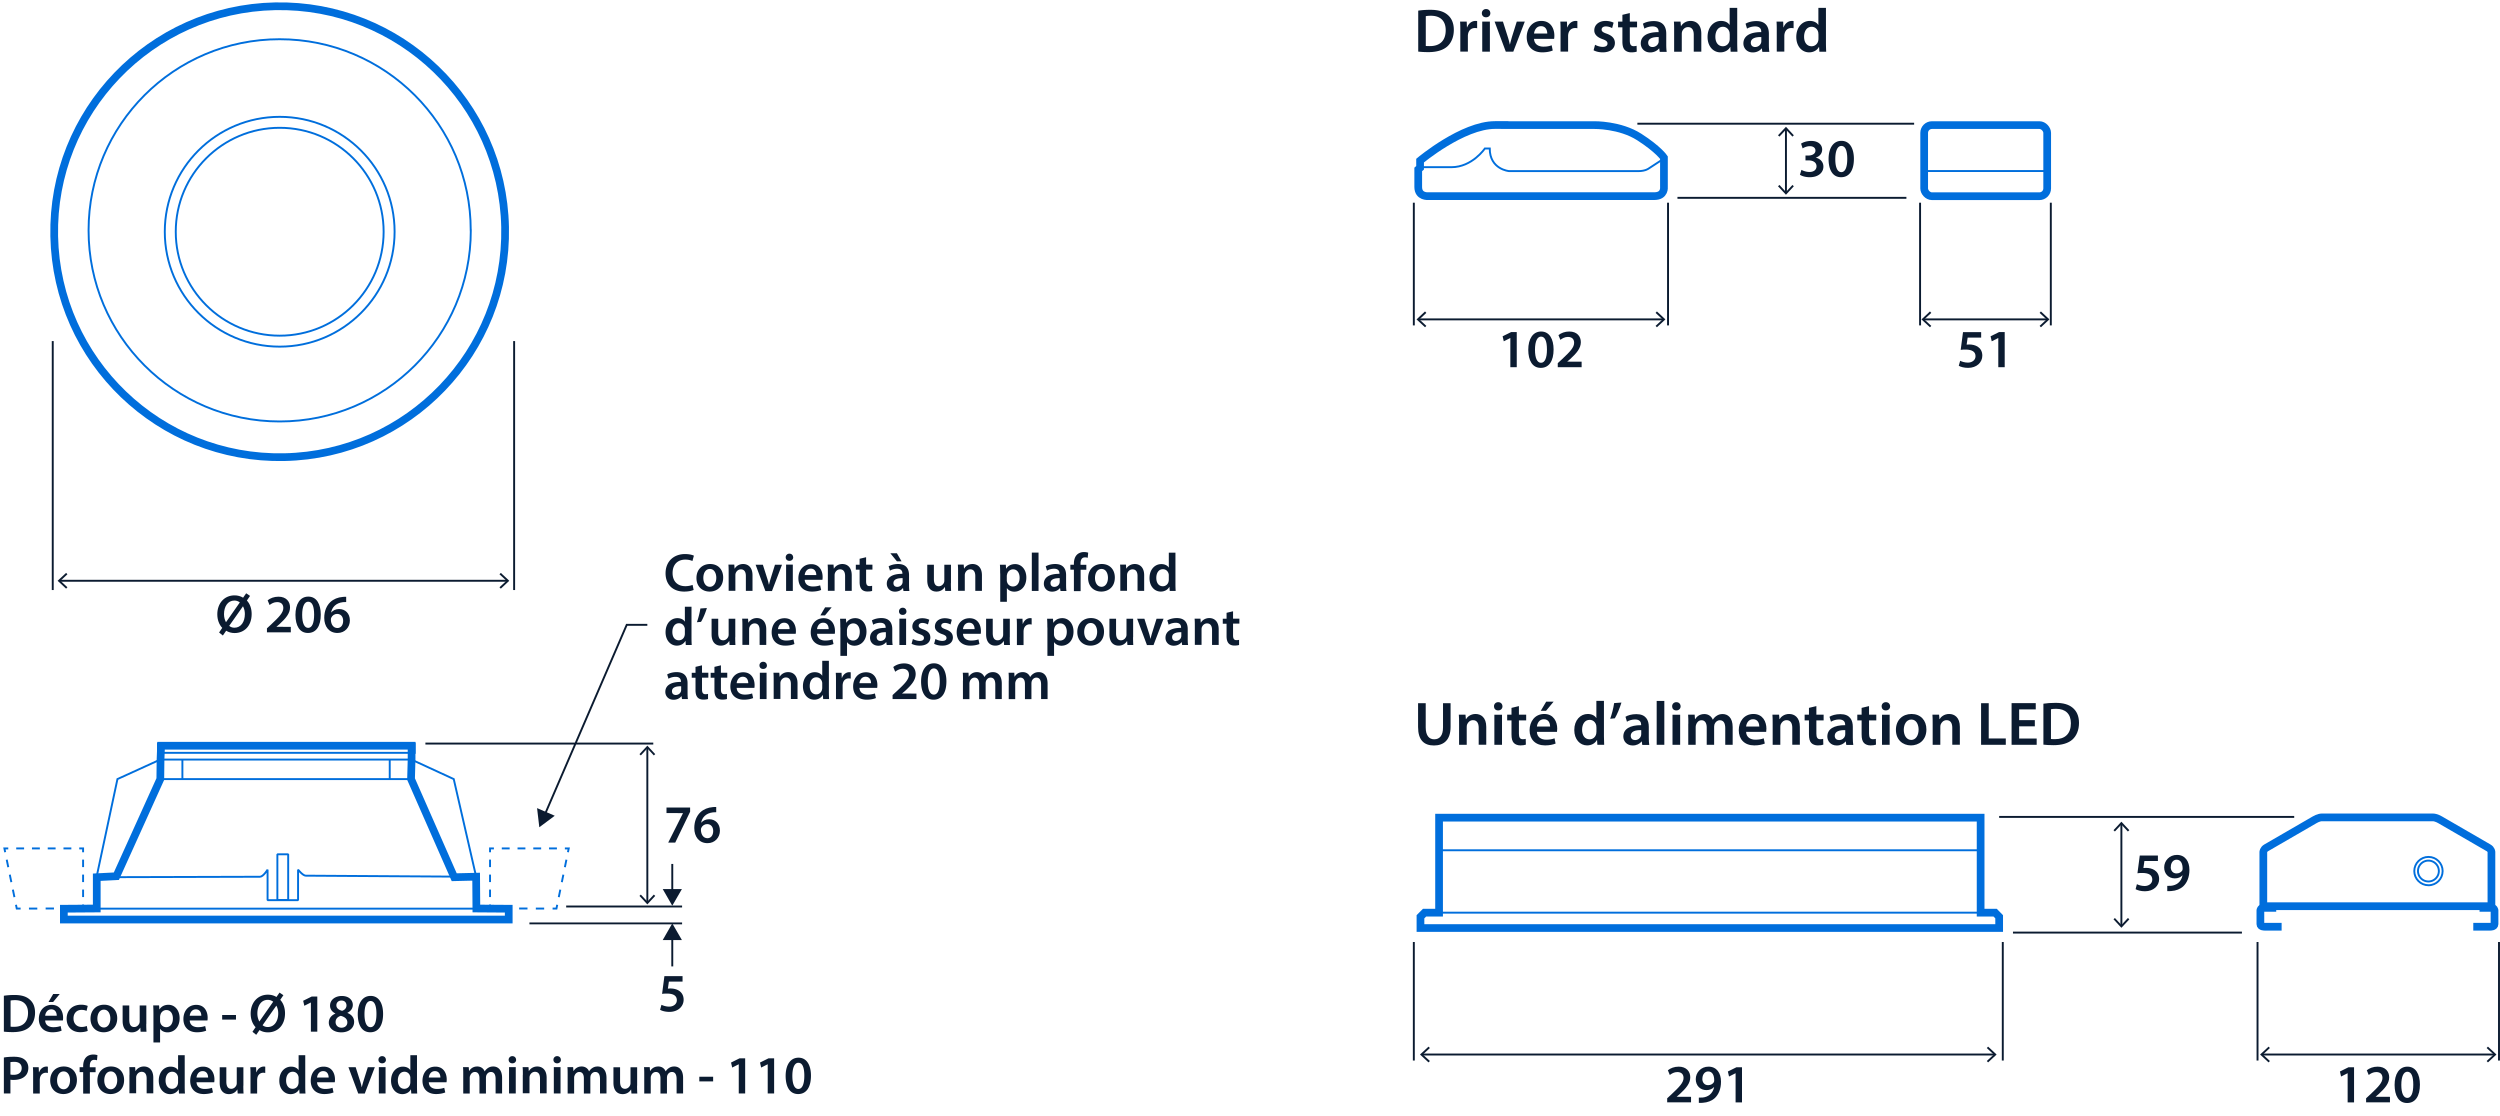 <svg xmlns="http://www.w3.org/2000/svg" id="ARTWORK" width="323.75" height="144.51"><defs><style>.cls-13,.cls-14,.cls-15,.cls-4,.cls-5,.cls-9{fill:none}.cls-13,.cls-14,.cls-15,.cls-5{stroke:#006edc}.cls-14,.cls-15,.cls-4,.cls-5,.cls-9{stroke-width:.25px}.cls-4,.cls-5{stroke-miterlimit:3.86}.cls-13,.cls-14,.cls-15{stroke-miterlimit:10}.cls-4,.cls-9{stroke:#0b1b30}.cls-17{fill:#0b1b30}.cls-14{stroke-dasharray:0 0 .97 .97}</style></defs><path d="M89.37 104.57v.55l-1.93 4h-.91l1.92-3.82-2.14-.01v-.71h3.06ZM92.77 105.18c-.13 0-.27 0-.44.02-.95.11-1.41.7-1.53 1.33h.02c.22-.26.57-.44 1.02-.44.78 0 1.39.56 1.39 1.48 0 .87-.64 1.62-1.6 1.62-1.11 0-1.72-.84-1.72-1.96 0-.88.31-1.59.79-2.04.42-.39.97-.62 1.62-.67.19-.02.33-.02.43-.01v.67Zm-.41 2.44c0-.53-.29-.9-.79-.9-.32 0-.61.2-.74.47-.04.07-.06.15-.06.27.01.6.3 1.09.85 1.09.45 0 .74-.38.74-.93" class="cls-17"/><path d="M83.83 96.83v20.02" class="cls-9"/><path d="m82.81 97.66.18.17.84-.91.84.91.18-.17-1.02-1.1zM82.81 116.02l.18-.17.84.9.84-.9.18.17-1.02 1.1z" class="cls-17"/><path d="M88.33 117.39H73.32M84.6 96.29H55.09M68.56 119.58h19.77M70.56 105.48l10.6-24.56h2.67" class="cls-4"/><path d="m71.84 105.64-2 1.49-.29-2.48zM89.82 76.4c-.2.1-.65.21-1.22.21-1.5 0-2.41-.94-2.41-2.37 0-1.55 1.08-2.49 2.52-2.49.57 0 .97.12 1.15.21l-.19.69c-.22-.1-.53-.18-.92-.18-.96 0-1.65.6-1.65 1.74 0 1.04.61 1.7 1.65 1.7.35 0 .71-.07.94-.17l.14.68ZM93.65 74.8c0 1.25-.88 1.81-1.75 1.81-.97 0-1.71-.67-1.71-1.76s.74-1.81 1.77-1.81 1.69.71 1.69 1.75Zm-2.57.03c0 .66.32 1.16.85 1.16.49 0 .83-.48.83-1.17 0-.53-.24-1.14-.83-1.14s-.85.59-.85 1.16ZM94.36 74.14c0-.39 0-.72-.03-1.02h.76l.04.51h.02c.15-.27.52-.59 1.09-.59.6 0 1.21.39 1.21 1.46v2.02h-.86v-1.93c0-.49-.18-.86-.65-.86-.34 0-.58.25-.67.5-.03.08-.04.18-.04.28v2h-.87v-2.4ZM98.79 73.13l.55 1.73c.1.3.17.57.23.85h.02c.06-.28.14-.55.23-.85l.54-1.73h.91l-1.3 3.41h-.85l-1.27-3.41h.93ZM102.72 72.17c0 .26-.19.46-.49.46s-.48-.2-.48-.46.2-.47.48-.47.48.2.48.47Zm-.92 4.36v-3.41h.87v3.41zM104.21 75.07c.02.62.5.88 1.05.88.4 0 .69-.06.95-.15l.13.6c-.29.12-.7.21-1.19.21-1.11 0-1.76-.68-1.76-1.72 0-.95.57-1.83 1.67-1.83s1.47.91 1.47 1.66c0 .16-.01.29-.03.36h-2.28Zm1.5-.6c0-.32-.13-.83-.71-.83-.53 0-.76.48-.79.83zM107.21 74.14c0-.39 0-.72-.03-1.02h.76l.04.51h.02c.15-.27.52-.59 1.09-.59.6 0 1.21.39 1.21 1.46v2.02h-.86v-1.93c0-.49-.18-.86-.65-.86-.34 0-.58.25-.67.5-.03.08-.04.18-.04.28v2h-.87v-2.4ZM112.16 72.15v.97h.82v.64h-.82v1.51c0 .41.11.63.44.63.15 0 .26-.02.34-.04v.66c-.11.05-.34.08-.61.08-.31 0-.58-.1-.74-.28-.18-.2-.27-.5-.27-.95v-1.6h-.49v-.64h.49v-.77l.84-.2ZM117 76.54l-.06-.38h-.02c-.21.27-.57.46-1.01.46-.69 0-1.07-.5-1.07-1.02 0-.86.76-1.3 2.02-1.29v-.06c0-.22-.09-.6-.69-.6-.34 0-.69.1-.92.25l-.17-.56c.25-.15.69-.3 1.23-.3 1.09 0 1.41.69 1.41 1.44v1.23c0 .31.01.61.05.82h-.78Zm-.85-4.89.6 1.04h-.6l-.85-1.04zm.74 3.22c-.61-.01-1.19.12-1.19.64 0 .34.22.49.49.49.34 0 .6-.22.67-.47.02-.06.03-.13.03-.19zM123.14 75.51c0 .41.01.74.03 1.02h-.76l-.04-.52h-.01c-.15.25-.48.6-1.09.6s-1.19-.37-1.19-1.48v-2h.86v1.86c0 .57.18.93.64.93.34 0 .57-.25.66-.46.03-.08.05-.17.05-.27v-2.06h.86v2.39ZM124.07 74.14c0-.39 0-.72-.03-1.02h.76l.04.51h.02c.15-.27.52-.59 1.09-.59.6 0 1.21.39 1.21 1.46v2.02h-.86v-1.93c0-.49-.18-.86-.65-.86-.34 0-.58.25-.67.5-.03.08-.04.18-.04.28v2h-.87v-2.4ZM129.52 74.26c0-.45-.01-.81-.03-1.13h.76l.04.52h.01c.25-.39.65-.6 1.17-.6.78 0 1.44.67 1.44 1.74 0 1.23-.78 1.83-1.55 1.83-.43 0-.78-.18-.96-.46h-.01v1.77h-.86v-3.66Zm.86.85c0 .08 0 .16.03.24.08.35.39.6.76.6.55 0 .87-.46.87-1.13 0-.6-.29-1.09-.85-1.09-.36 0-.69.26-.77.64a.9.9 0 0 0-.04.22v.53ZM133.62 71.56h.87v4.97h-.87zM137.34 76.54l-.06-.38h-.02c-.21.27-.57.46-1.01.46-.69 0-1.07-.5-1.07-1.02 0-.86.76-1.3 2.02-1.29v-.06c0-.22-.09-.6-.69-.6-.34 0-.69.1-.92.25l-.17-.56c.25-.15.69-.3 1.23-.3 1.09 0 1.41.69 1.41 1.44v1.23c0 .31.01.61.05.82h-.78Zm-.11-1.67c-.61-.01-1.19.12-1.19.64 0 .34.22.49.49.49.34 0 .6-.22.67-.47.02-.06.03-.13.03-.19zM139.07 76.54v-2.77h-.46v-.64h.46v-.15c0-.44.12-.88.41-1.16.25-.24.6-.33.89-.33.23 0 .41.04.55.08l-.06.67a.9.9 0 0 0-.36-.06c-.43 0-.57.36-.57.78v.18h.75v.64h-.74v2.77h-.86ZM144.37 74.8c0 1.25-.88 1.81-1.75 1.81-.97 0-1.71-.67-1.71-1.76s.74-1.81 1.77-1.81 1.69.71 1.69 1.75Zm-2.57.03c0 .66.32 1.16.85 1.16.49 0 .83-.48.83-1.17 0-.53-.24-1.14-.83-1.14s-.85.59-.85 1.16ZM145.08 74.14c0-.39 0-.72-.03-1.02h.76l.04.51h.02c.15-.27.52-.59 1.09-.59.6 0 1.21.39 1.21 1.46v2.02h-.86v-1.93c0-.49-.18-.86-.65-.86-.34 0-.58.25-.67.5-.03.08-.04.18-.04.28v2h-.87v-2.4ZM152.22 71.56v4.01c0 .35.01.73.03.96h-.77l-.04-.54h-.01c-.2.38-.62.62-1.11.62-.81 0-1.46-.69-1.46-1.74 0-1.14.71-1.82 1.53-1.82.47 0 .81.2.96.45h.01v-1.93h.86Zm-.86 2.98c0-.07 0-.15-.02-.22-.08-.34-.35-.61-.74-.61-.55 0-.86.49-.86 1.13s.31 1.08.85 1.08c.35 0 .66-.24.74-.61.02-.08.03-.16.03-.25v-.51ZM89.55 78.56v4.01c0 .35.01.73.03.96h-.77l-.04-.54h-.01c-.2.38-.62.62-1.11.62-.81 0-1.46-.69-1.46-1.74 0-1.14.71-1.82 1.53-1.82.47 0 .81.2.96.45h.01v-1.93h.86Zm-.86 2.98c0-.07 0-.15-.02-.22-.08-.34-.35-.61-.74-.61-.55 0-.86.49-.86 1.13s.31 1.08.85 1.08c.35 0 .66-.24.74-.61.02-.08.03-.16.03-.25v-.51ZM91.54 78.74c-.19.64-.49 1.36-.76 1.79l-.53.05c.18-.51.36-1.21.45-1.78l.83-.06ZM95.21 82.51c0 .41.01.74.03 1.02h-.76l-.04-.52h-.01c-.15.25-.48.6-1.09.6s-1.19-.37-1.19-1.48v-2h.86v1.86c0 .57.18.93.64.93.34 0 .57-.25.66-.46.03-.08.05-.17.05-.27v-2.06h.86v2.39ZM96.14 81.14c0-.39 0-.72-.03-1.02h.76l.04.51h.02c.15-.27.52-.59 1.09-.59.6 0 1.21.39 1.21 1.46v2.02h-.86v-1.93c0-.49-.18-.86-.65-.86-.34 0-.58.25-.67.5-.03.08-.04.18-.04.28v2h-.87v-2.4ZM100.75 82.07c.02.62.5.88 1.05.88.4 0 .69-.06.95-.15l.13.6c-.29.12-.7.21-1.19.21-1.11 0-1.76-.68-1.76-1.72 0-.95.57-1.83 1.67-1.83s1.47.91 1.47 1.66c0 .16-.01.29-.03.36h-2.28Zm1.5-.6c0-.32-.13-.83-.71-.83-.53 0-.76.48-.79.83zM105.81 82.07c.02.62.5.88 1.05.88.4 0 .69-.06.95-.15l.13.6c-.29.12-.7.21-1.19.21-1.11 0-1.76-.68-1.76-1.72 0-.95.57-1.83 1.67-1.83s1.47.91 1.47 1.66c0 .16-.01.29-.03.36h-2.28Zm1.5-.6c0-.32-.13-.83-.71-.83-.53 0-.76.48-.79.83zm.39-2.82-.86 1.04h-.6l.61-1.04zM108.82 81.26c0-.45-.01-.81-.03-1.13h.76l.04.52h.01c.25-.39.65-.6 1.17-.6.78 0 1.44.67 1.44 1.74 0 1.23-.78 1.83-1.55 1.83-.43 0-.78-.18-.96-.46h-.01v1.77h-.86v-3.66Zm.86.85c0 .08 0 .16.03.24.08.35.39.6.76.6.55 0 .87-.46.87-1.13 0-.6-.29-1.09-.85-1.09-.36 0-.69.26-.77.64a.9.9 0 0 0-.04.22v.53ZM114.83 83.54l-.06-.38h-.02c-.21.27-.57.46-1.01.46-.69 0-1.07-.5-1.07-1.02 0-.86.76-1.3 2.02-1.29v-.06c0-.22-.09-.6-.69-.6-.34 0-.69.1-.92.25l-.17-.56c.25-.15.69-.3 1.23-.3 1.09 0 1.41.69 1.41 1.44v1.23c0 .31.01.61.05.82h-.78Zm-.11-1.67c-.61-.01-1.19.12-1.19.64 0 .34.22.49.49.49.34 0 .6-.22.67-.47.02-.06.03-.13.03-.19zM117.39 79.17c0 .26-.19.46-.49.46s-.48-.2-.48-.46.2-.47.48-.47.48.2.48.47Zm-.92 4.36v-3.41h.87v3.41zM118.22 82.75c.2.12.57.25.88.25.38 0 .55-.15.55-.38s-.14-.35-.56-.5c-.67-.23-.95-.6-.94-.99 0-.6.5-1.07 1.29-1.07.38 0 .71.1.9.2l-.17.61c-.15-.08-.42-.2-.72-.2s-.48.15-.48.36.16.32.6.48c.62.22.9.54.91 1.04 0 .62-.48 1.06-1.39 1.06-.41 0-.78-.1-1.04-.24zM121.14 82.75c.2.12.57.25.88.25.38 0 .55-.15.55-.38s-.14-.35-.56-.5c-.67-.23-.95-.6-.94-.99 0-.6.5-1.07 1.29-1.07.38 0 .71.1.9.2l-.17.61c-.15-.08-.42-.2-.72-.2s-.48.15-.48.36.16.32.6.48c.62.22.9.54.91 1.04 0 .62-.48 1.06-1.39 1.06-.41 0-.78-.1-1.04-.24zM124.71 82.07c.02.62.5.88 1.05.88.4 0 .69-.06.95-.15l.13.6c-.29.12-.7.21-1.19.21-1.11 0-1.76-.68-1.76-1.72 0-.95.57-1.83 1.67-1.83s1.47.91 1.47 1.66c0 .16-.01.29-.03.36h-2.28Zm1.5-.6c0-.32-.13-.83-.71-.83-.53 0-.76.48-.79.83zM130.76 82.51c0 .41.01.74.03 1.02h-.76l-.04-.52h-.01c-.15.25-.48.6-1.09.6s-1.19-.37-1.19-1.48v-2h.86v1.86c0 .57.18.93.64.93.34 0 .57-.25.66-.46.03-.08.05-.17.05-.27v-2.06h.86v2.39ZM131.69 81.23c0-.46 0-.79-.03-1.1h.75l.03.65h.03c.17-.48.57-.73.93-.73.08 0 .13 0 .2.02v.81c-.07-.01-.15-.03-.25-.03-.41 0-.69.27-.77.65-.01.08-.03.17-.03.27v1.77h-.86zM135.63 81.26c0-.45-.01-.81-.03-1.13h.76l.04.52h.01c.25-.39.65-.6 1.17-.6.78 0 1.44.67 1.44 1.74 0 1.23-.78 1.83-1.55 1.83-.43 0-.78-.18-.96-.46h-.01v1.77h-.86v-3.66Zm.86.85c0 .08 0 .16.03.24.08.35.39.6.76.6.55 0 .87-.46.87-1.13 0-.6-.29-1.09-.85-1.09-.36 0-.69.26-.77.64a.9.9 0 0 0-.04.22v.53ZM142.97 81.8c0 1.25-.88 1.81-1.75 1.81-.97 0-1.71-.67-1.71-1.76s.74-1.81 1.77-1.81 1.69.71 1.69 1.75Zm-2.57.03c0 .66.32 1.16.85 1.16.49 0 .83-.48.83-1.17 0-.53-.24-1.14-.83-1.14s-.85.59-.85 1.16ZM146.73 82.51c0 .41.01.74.03 1.02H146l-.04-.52h-.01c-.15.25-.48.6-1.09.6s-1.19-.37-1.19-1.48v-2h.86v1.86c0 .57.18.93.64.93.34 0 .57-.25.66-.46.03-.08.05-.17.05-.27v-2.06h.86v2.39ZM148.2 80.13l.55 1.73c.1.3.17.57.23.85h.02c.06-.28.14-.55.23-.85l.54-1.73h.91l-1.3 3.41h-.85l-1.27-3.41h.93ZM153.09 83.54l-.06-.38h-.02c-.21.27-.57.46-1.01.46-.69 0-1.07-.5-1.07-1.02 0-.86.76-1.3 2.02-1.29v-.06c0-.22-.09-.6-.69-.6-.34 0-.69.1-.92.25l-.17-.56c.25-.15.69-.3 1.23-.3 1.09 0 1.41.69 1.41 1.44v1.23c0 .31.01.61.05.82h-.78Zm-.11-1.67c-.61-.01-1.19.12-1.19.64 0 .34.22.49.49.49.34 0 .6-.22.67-.47.02-.06.03-.13.03-.19zM154.73 81.14c0-.39 0-.72-.03-1.02h.76l.04.51h.02c.15-.27.52-.59 1.09-.59.6 0 1.21.39 1.21 1.46v2.02h-.86v-1.93c0-.49-.18-.86-.65-.86-.34 0-.58.25-.67.5-.03.08-.04.18-.04.28v2h-.87v-2.4ZM159.68 79.15v.97h.82v.64h-.82v1.51c0 .41.11.63.44.63.15 0 .26-.02.34-.04v.66c-.11.05-.34.08-.61.08-.31 0-.58-.1-.74-.28-.18-.2-.27-.5-.27-.95v-1.6h-.49v-.64h.49v-.77l.84-.2ZM88.32 90.54l-.06-.38h-.02c-.21.27-.57.46-1.01.46-.69 0-1.07-.5-1.07-1.02 0-.86.76-1.3 2.02-1.29v-.06c0-.22-.09-.6-.69-.6-.34 0-.69.1-.92.25l-.17-.56c.25-.15.69-.3 1.23-.3 1.09 0 1.41.69 1.41 1.44v1.23c0 .31.01.61.05.82h-.78Zm-.11-1.67c-.61-.01-1.19.12-1.19.64 0 .34.22.49.49.49.34 0 .6-.22.67-.47.02-.06.03-.13.03-.19zM90.91 86.15v.97h.82v.64h-.82v1.51c0 .41.11.63.44.63.15 0 .26-.02.34-.04v.66c-.11.05-.34.08-.61.08-.31 0-.58-.1-.74-.28-.18-.2-.27-.5-.27-.95v-1.6h-.49v-.64h.49v-.77l.84-.2ZM93.36 86.15v.97h.82v.64h-.82v1.51c0 .41.11.63.44.63.15 0 .26-.02.34-.04v.66c-.11.05-.34.08-.61.08-.31 0-.58-.1-.74-.28-.18-.2-.27-.5-.27-.95v-1.6h-.49v-.64h.49v-.77l.84-.2ZM95.4 89.07c.02.62.5.88 1.05.88.4 0 .69-.06.95-.15l.13.6c-.29.12-.7.21-1.19.21-1.11 0-1.76-.68-1.76-1.72 0-.95.57-1.83 1.67-1.83s1.47.91 1.47 1.66c0 .16-.01.29-.03.36h-2.28Zm1.5-.6c0-.32-.13-.83-.71-.83-.53 0-.76.48-.79.83zM99.32 86.17c0 .26-.19.46-.49.46s-.48-.2-.48-.46.2-.47.48-.47.48.2.48.47Zm-.92 4.36v-3.41h.87v3.41zM100.19 88.14c0-.39 0-.72-.03-1.02h.76l.04.51h.02c.15-.27.52-.59 1.09-.59.6 0 1.21.39 1.21 1.46v2.02h-.86v-1.93c0-.49-.18-.86-.65-.86-.34 0-.58.25-.67.5-.03.08-.04.18-.04.28v2h-.87v-2.4ZM107.34 85.56v4.01c0 .35.01.73.03.96h-.77l-.04-.54h-.01c-.2.38-.62.62-1.11.62-.81 0-1.46-.69-1.46-1.74 0-1.14.71-1.82 1.53-1.82.47 0 .81.2.96.45h.01v-1.93h.86Zm-.86 2.98c0-.07 0-.15-.02-.22-.08-.34-.35-.61-.74-.61-.55 0-.86.49-.86 1.13s.31 1.08.85 1.08c.35 0 .66-.24.74-.61.02-.08.03-.16.03-.25v-.51ZM108.26 88.23c0-.46 0-.79-.03-1.1h.75l.03.65h.03c.17-.48.57-.73.93-.73.08 0 .13 0 .2.02v.81c-.07-.01-.15-.03-.25-.03-.41 0-.69.27-.77.65-.01.08-.03.17-.03.27v1.77h-.86zM111.3 89.07c.02.62.5.88 1.05.88.4 0 .69-.06.95-.15l.13.6c-.29.12-.7.21-1.19.21-1.11 0-1.76-.68-1.76-1.72 0-.95.57-1.83 1.67-1.83s1.47.91 1.47 1.66c0 .16-.01.29-.03.36h-2.28Zm1.5-.6c0-.32-.13-.83-.71-.83-.53 0-.76.48-.79.83zM115.59 90.54v-.53l.54-.5c1.07-.99 1.58-1.54 1.58-2.14 0-.41-.22-.76-.81-.76-.4 0-.74.2-.97.38l-.25-.61c.33-.27.83-.47 1.4-.47 1.01 0 1.5.64 1.5 1.38 0 .8-.57 1.44-1.37 2.18l-.4.34 1.87.01v.71h-3.09ZM122.56 88.23c0 1.46-.57 2.38-1.66 2.38s-1.61-.95-1.62-2.34c0-1.41.6-2.37 1.67-2.37s1.61.98 1.61 2.33m-2.41.04c0 1.11.3 1.68.78 1.68.5 0 .77-.62.77-1.71s-.25-1.68-.77-1.68c-.46 0-.78.57-.78 1.71M124.71 88.14c0-.39 0-.72-.03-1.02h.74l.03.5h.02c.17-.27.48-.58 1.05-.58.45 0 .8.25.95.63h.01c.12-.19.26-.33.42-.43.19-.13.41-.2.69-.2.57 0 1.14.39 1.14 1.48v2.01h-.84v-1.88c0-.57-.2-.9-.61-.9-.29 0-.51.21-.6.46-.02.08-.04.19-.04.29v2.04h-.84v-1.98c0-.48-.19-.81-.59-.81-.32 0-.54.25-.62.49-.03.08-.05.18-.05.28v2.02h-.84v-2.4ZM130.64 88.14c0-.39 0-.72-.03-1.02h.74l.03.5h.02c.17-.27.48-.58 1.05-.58.45 0 .8.25.95.63h.01c.12-.19.26-.33.42-.43.19-.13.41-.2.69-.2.57 0 1.14.39 1.14 1.48v2.01h-.84v-1.88c0-.57-.2-.9-.61-.9-.29 0-.51.21-.6.46-.02.08-.04.19-.04.29v2.04h-.84v-1.98c0-.48-.19-.81-.59-.81-.32 0-.54.25-.62.49-.03.08-.05.18-.05.28v2.02h-.84v-2.4Z" class="cls-17"/><path d="M87.06 121.38v3.77" class="cls-9"/><path d="m85.82 121.74 1.24-2.16 1.25 2.16z" class="cls-17"/><path d="M87.06 111.88v3.61" class="cls-9"/><path d="m85.82 115.13 1.24 2.16 1.25-2.16zM88.37 127.12h-1.75l-.13.91c.11-.01.2-.02.33-.02.4 0 .8.09 1.11.29.34.22.6.6.6 1.16 0 .87-.72 1.58-1.84 1.58-.53 0-.97-.13-1.21-.27l.18-.65c.2.1.59.24 1 .24.5 0 .99-.29.99-.83s-.38-.86-1.29-.86c-.25 0-.44.01-.62.04l.3-2.3h2.35v.71ZM.5 128.95c.38-.06.86-.1 1.37-.1.88 0 1.49.18 1.93.55.46.37.74.93.74 1.74s-.29 1.47-.74 1.88c-.47.43-1.22.64-2.14.64-.5 0-.88-.03-1.16-.06v-4.64Zm.86 4c.12.02.3.02.48.02 1.12 0 1.79-.61 1.79-1.81 0-1.04-.6-1.64-1.67-1.64-.27 0-.47.02-.59.05v3.38ZM5.85 132.14c.02.62.5.88 1.05.88.4 0 .69-.06.95-.15l.13.6c-.29.12-.7.21-1.19.21-1.11 0-1.76-.68-1.76-1.72 0-.95.57-1.83 1.67-1.83s1.47.91 1.47 1.66c0 .16-.01.29-.03.36H5.86Zm1.5-.6c0-.32-.13-.83-.71-.83-.53 0-.76.48-.79.83zm.39-2.82-.86 1.04h-.6l.61-1.04zM11.36 133.5c-.18.08-.54.17-.97.17-1.06 0-1.76-.68-1.76-1.74s.7-1.82 1.9-1.82c.31 0 .64.07.83.16l-.15.64c-.14-.06-.34-.13-.65-.13-.66 0-1.05.48-1.04 1.11 0 .7.46 1.1 1.04 1.1.3 0 .51-.06.68-.13zM15.18 131.87c0 1.25-.88 1.81-1.75 1.81-.97 0-1.71-.67-1.71-1.76s.74-1.81 1.76-1.81 1.7.71 1.7 1.75Zm-2.57.03c0 .66.32 1.16.85 1.16.49 0 .83-.48.83-1.17 0-.53-.24-1.14-.83-1.14s-.85.59-.85 1.16ZM18.94 132.59c0 .41.01.74.03 1.02h-.76l-.04-.52h-.01c-.15.25-.48.6-1.09.6s-1.19-.37-1.19-1.48v-2h.86v1.86c0 .57.18.93.64.93.34 0 .57-.25.66-.46.03-.08.05-.17.05-.27v-2.06h.86v2.39ZM19.87 131.33c0-.45-.01-.81-.03-1.13h.76l.04.52h.01c.25-.39.65-.6 1.17-.6.79 0 1.44.67 1.44 1.74 0 1.23-.78 1.83-1.56 1.83-.43 0-.78-.18-.96-.46h-.01V135h-.86v-3.66Zm.86.85c0 .08 0 .16.03.24.08.35.39.6.76.6.55 0 .87-.46.87-1.13 0-.6-.29-1.09-.85-1.09-.36 0-.69.26-.77.64a.9.9 0 0 0-.04.22v.53ZM24.57 132.14c.02.62.5.88 1.05.88.4 0 .69-.06.95-.15l.13.6c-.29.12-.7.21-1.19.21-1.11 0-1.76-.68-1.76-1.72 0-.95.57-1.83 1.67-1.83s1.47.91 1.47 1.66c0 .16-.01.29-.03.36h-2.28Zm1.5-.6c0-.32-.13-.83-.71-.83-.53 0-.76.48-.79.83zM30.56 131.44v.6h-1.79v-.6zM32.69 133.62l.41-.6c-.41-.43-.64-1.06-.64-1.76 0-1.43.92-2.45 2.23-2.45q.615 0 1.11.3l.4-.57.5.34-.41.6c.41.43.62 1.06.62 1.74 0 1.59-.99 2.47-2.21 2.47-.41 0-.78-.1-1.09-.3l-.43.62-.47-.38Zm2.7-3.89c-.2-.15-.43-.25-.71-.25-.88 0-1.35.8-1.35 1.76 0 .41.09.72.25 1.04h.01l1.79-2.56ZM34 132.76c.18.15.4.24.68.24.85 0 1.35-.77 1.35-1.77 0-.33-.06-.67-.24-.99h-.01L34 132.77ZM40.25 129.83h-.01l-.83.42-.15-.65 1.11-.55h.72v4.55h-.83v-3.77ZM42.58 132.44c0-.57.33-.95.85-1.18v-.02c-.48-.23-.69-.61-.69-1.01 0-.74.66-1.25 1.52-1.25.98 0 1.43.59 1.43 1.15 0 .39-.2.78-.7 1.03v.02c.5.19.87.58.87 1.15 0 .81-.69 1.36-1.66 1.36-1.07 0-1.62-.61-1.62-1.25m2.4-.04c0-.46-.34-.71-.85-.85-.43.13-.67.42-.67.8-.01.39.28.74.76.74.46 0 .76-.29.76-.68Zm-1.42-2.21c0 .37.31.6.74.71.31-.09.57-.34.57-.69 0-.32-.19-.64-.65-.64-.43 0-.66.29-.66.62M49.61 131.3c0 1.46-.57 2.38-1.66 2.38s-1.61-.95-1.62-2.34c0-1.41.6-2.37 1.67-2.37s1.61.98 1.61 2.33m-2.41.04c0 1.11.3 1.68.78 1.68.5 0 .77-.62.77-1.71s-.25-1.68-.77-1.68c-.46 0-.78.57-.78 1.71M.5 136.95c.31-.06.74-.1 1.32-.1.63 0 1.09.13 1.39.39.28.23.46.6.46 1.04s-.14.82-.41 1.07c-.34.34-.88.5-1.49.5-.16 0-.31 0-.42-.03v1.78H.5v-4.66Zm.85 2.2c.11.03.25.04.42.04.64 0 1.04-.31 1.04-.87 0-.52-.36-.81-.96-.81-.24 0-.41.02-.5.04zM4.29 139.3c0-.46 0-.79-.03-1.1h.75l.03.65h.03c.17-.48.57-.73.93-.73.08 0 .13 0 .2.02v.81c-.07-.01-.15-.03-.25-.03-.41 0-.69.27-.77.65-.01.08-.03.17-.03.27v1.77h-.86zM9.96 139.87c0 1.25-.88 1.81-1.75 1.81-.97 0-1.71-.67-1.71-1.76s.74-1.81 1.76-1.81 1.7.71 1.7 1.75Zm-2.57.03c0 .66.32 1.16.85 1.16.49 0 .83-.48.83-1.17 0-.53-.24-1.14-.83-1.14s-.85.59-.85 1.16ZM10.77 141.61v-2.77h-.46v-.64h.46v-.15c0-.44.12-.88.41-1.16.25-.24.6-.33.89-.33.23 0 .41.04.55.08l-.06.67a.9.9 0 0 0-.36-.06c-.43 0-.57.36-.57.78v.18h.75v.64h-.74v2.77h-.86ZM16.07 139.87c0 1.25-.88 1.81-1.75 1.81-.97 0-1.71-.67-1.71-1.76s.74-1.81 1.76-1.81 1.7.71 1.7 1.75Zm-2.57.03c0 .66.32 1.16.85 1.16.49 0 .83-.48.83-1.17 0-.53-.24-1.14-.83-1.14s-.85.59-.85 1.16ZM16.77 139.21c0-.39 0-.72-.03-1.02h.76l.04.51h.02c.15-.27.52-.59 1.08-.59.6 0 1.21.39 1.21 1.46v2.02h-.86v-1.93c0-.49-.18-.86-.65-.86-.34 0-.58.25-.67.5-.03.08-.04.18-.04.28v2h-.87v-2.4ZM23.92 136.64v4.01c0 .35.01.73.03.96h-.77l-.04-.54h-.01c-.2.38-.62.62-1.11.62-.81 0-1.46-.69-1.46-1.74 0-1.14.71-1.82 1.53-1.82.47 0 .81.2.96.45h.01v-1.93h.86Zm-.86 2.98c0-.07 0-.15-.02-.22-.08-.34-.35-.61-.74-.61-.55 0-.86.49-.86 1.13s.31 1.08.85 1.08c.35 0 .66-.24.74-.61.02-.08.03-.16.03-.25v-.51ZM25.45 140.14c.02.62.5.88 1.05.88.4 0 .69-.06.95-.15l.13.6c-.29.12-.7.21-1.19.21-1.11 0-1.76-.68-1.76-1.72 0-.95.57-1.83 1.67-1.83s1.47.91 1.47 1.66c0 .16-.01.29-.03.36h-2.28Zm1.5-.6c0-.32-.13-.83-.71-.83-.53 0-.76.48-.79.83zM31.51 140.59c0 .41.01.74.03 1.02h-.76l-.04-.52h-.01c-.15.25-.48.6-1.09.6s-1.19-.37-1.19-1.48v-2h.86v1.86c0 .57.18.93.64.93.34 0 .57-.25.66-.46.03-.08.05-.17.05-.27v-2.06h.86v2.39ZM32.44 139.3c0-.46 0-.79-.03-1.1h.75l.03.65h.03c.17-.48.57-.73.93-.73.08 0 .13 0 .2.02v.81c-.07-.01-.15-.03-.25-.03-.41 0-.69.27-.77.65-.01.08-.03.17-.03.27v1.77h-.86zM39.53 136.64v4.01c0 .35.01.73.03.96h-.77l-.04-.54h-.01c-.2.38-.62.62-1.11.62-.81 0-1.46-.69-1.46-1.74 0-1.14.71-1.82 1.53-1.82.47 0 .81.2.96.45h.01v-1.93h.86Zm-.86 2.98c0-.07 0-.15-.02-.22-.08-.34-.35-.61-.74-.61-.55 0-.86.49-.86 1.13s.31 1.08.85 1.08c.35 0 .66-.24.74-.61.02-.08.03-.16.03-.25v-.51ZM41.06 140.14c.02.62.5.88 1.05.88.4 0 .69-.06.95-.15l.13.6c-.29.12-.7.21-1.19.21-1.11 0-1.76-.68-1.76-1.72 0-.95.57-1.83 1.67-1.83s1.47.91 1.47 1.66c0 .16-.01.29-.03.36h-2.28Zm1.5-.6c0-.32-.13-.83-.71-.83-.53 0-.76.48-.79.83zM46.06 138.2l.55 1.73c.1.3.17.57.23.85h.02c.06-.28.14-.55.23-.85l.54-1.73h.91l-1.3 3.41h-.85l-1.27-3.41h.93ZM49.98 137.24c0 .26-.19.46-.49.46s-.48-.2-.48-.46.2-.47.48-.47.48.2.48.47Zm-.92 4.36v-3.41h.87v3.41zM54 136.64v4.01c0 .35.01.73.03.96h-.77l-.04-.54h-.01c-.2.38-.62.62-1.11.62-.81 0-1.46-.69-1.46-1.74 0-1.14.71-1.82 1.53-1.82.47 0 .81.2.96.45h.01v-1.93H54Zm-.86 2.98c0-.07 0-.15-.02-.22-.08-.34-.35-.61-.74-.61-.55 0-.86.49-.86 1.13s.31 1.08.85 1.08c.35 0 .66-.24.74-.61.02-.08.03-.16.03-.25v-.51ZM55.53 140.14c.02.62.5.88 1.05.88.4 0 .69-.06.95-.15l.13.6c-.29.12-.7.21-1.19.21-1.11 0-1.76-.68-1.76-1.72 0-.95.57-1.83 1.67-1.83s1.47.91 1.47 1.66c0 .16-.01.29-.03.36h-2.28Zm1.5-.6c0-.32-.13-.83-.71-.83-.53 0-.76.48-.79.83zM59.99 139.21c0-.39 0-.72-.03-1.02h.74l.04.5h.02c.17-.27.48-.58 1.05-.58.45 0 .8.25.95.63h.01c.12-.19.26-.33.42-.43.19-.13.41-.2.69-.2.57 0 1.14.39 1.14 1.48v2.01h-.84v-1.88c0-.57-.2-.9-.61-.9-.29 0-.51.21-.6.46-.02.08-.04.19-.04.29v2.04h-.84v-1.98c0-.48-.19-.81-.59-.81-.32 0-.54.25-.62.49-.04.08-.05.18-.05.28v2.02h-.84zM66.84 137.24c0 .26-.19.46-.49.46s-.48-.2-.48-.46.2-.47.48-.47.48.2.48.47Zm-.92 4.36v-3.41h.87v3.41zM67.71 139.21c0-.39 0-.72-.03-1.02h.76l.04.51h.02c.15-.27.52-.59 1.08-.59.6 0 1.21.39 1.21 1.46v2.02h-.86v-1.93c0-.49-.18-.86-.65-.86-.34 0-.58.25-.67.5-.03.08-.04.18-.04.28v2h-.87v-2.4ZM72.64 137.24c0 .26-.19.46-.49.46s-.48-.2-.48-.46.2-.47.48-.47.48.2.48.47Zm-.92 4.36v-3.41h.87v3.41zM73.51 139.21c0-.39 0-.72-.03-1.02h.74l.04.5h.02c.17-.27.48-.58 1.05-.58.45 0 .8.25.95.63h.01c.12-.19.26-.33.42-.43.19-.13.41-.2.69-.2.57 0 1.14.39 1.14 1.48v2.01h-.84v-1.88c0-.57-.2-.9-.61-.9-.29 0-.51.21-.6.46-.02.08-.04.19-.04.29v2.04h-.84v-1.98c0-.48-.19-.81-.59-.81-.32 0-.54.25-.62.49-.04.08-.05.18-.05.28v2.02h-.84zM82.5 140.59c0 .41.01.74.03 1.02h-.76l-.04-.52h-.01c-.15.25-.48.6-1.09.6s-1.19-.37-1.19-1.48v-2h.86v1.86c0 .57.18.93.64.93.34 0 .57-.25.66-.46.03-.08.05-.17.05-.27v-2.06h.86v2.39ZM83.43 139.21c0-.39 0-.72-.03-1.02h.74l.04.5h.02c.17-.27.48-.58 1.05-.58.45 0 .8.25.95.63h.01c.12-.19.26-.33.42-.43.19-.13.41-.2.69-.2.57 0 1.14.39 1.14 1.48v2.01h-.84v-1.88c0-.57-.2-.9-.61-.9-.29 0-.51.21-.6.46-.02.08-.04.19-.04.29v2.04h-.84v-1.98c0-.48-.19-.81-.59-.81-.32 0-.54.25-.62.49-.04.08-.05.18-.05.28v2.02h-.84zM92.35 139.44v.6h-1.79v-.6zM95.66 137.83h-.01l-.83.42-.15-.65 1.11-.55h.72v4.55h-.83v-3.77ZM99.41 137.83h-.01l-.83.42-.15-.65 1.11-.55h.72v4.55h-.83v-3.77ZM105.02 139.3c0 1.46-.57 2.38-1.66 2.38s-1.61-.95-1.62-2.34c0-1.41.6-2.37 1.67-2.37s1.61.98 1.61 2.33m-2.41.04c0 1.11.3 1.68.78 1.68.5 0 .77-.62.77-1.71s-.25-1.68-.77-1.68c-.46 0-.78.57-.78 1.71M183.66 1.38c.43-.07.98-.11 1.57-.11 1.01 0 1.7.21 2.2.62.52.42.84 1.06.84 1.98s-.33 1.68-.84 2.14c-.54.49-1.39.74-2.44.74-.58 0-1.01-.03-1.33-.07zm.98 4.57c.14.02.34.02.54.02 1.28 0 2.04-.7 2.04-2.06 0-1.19-.68-1.87-1.91-1.87-.31 0-.54.02-.67.06zM189.11 4.06c0-.53 0-.9-.03-1.26h.86l.03.74h.03c.19-.55.65-.83 1.06-.83.1 0 .15 0 .23.02v.93c-.08-.02-.17-.03-.29-.03-.47 0-.79.3-.88.74q-.03.135-.03.3v2.01h-.98V4.04ZM193 1.71c0 .3-.22.53-.56.53s-.54-.23-.54-.53.22-.54.55-.54.54.23.55.54m-1.05 4.98V2.8h.99v3.89zM194.63 2.8l.63 1.98c.11.34.19.66.26.98h.02c.07-.32.16-.62.26-.98l.62-1.98h1.04l-1.49 3.89H195l-1.45-3.89h1.06ZM198.66 5.03c.02.7.58 1.01 1.2 1.01.46 0 .78-.06 1.08-.18l.14.68c-.34.14-.8.24-1.36.24-1.26 0-2.01-.78-2.01-1.97 0-1.08.66-2.1 1.9-2.1s1.68 1.04 1.68 1.9c0 .18-.02.33-.03.42h-2.61Zm1.71-.69c0-.36-.15-.95-.81-.95-.61 0-.86.55-.9.95zM202.09 4.06c0-.53 0-.9-.03-1.26h.86l.03.74h.03c.19-.55.65-.83 1.06-.83.1 0 .15 0 .23.02v.93c-.08-.02-.17-.03-.29-.03-.47 0-.79.3-.88.74q-.03.135-.03.3v2.01h-.98V4.04ZM206.55 5.79c.22.14.65.28 1 .28.43 0 .62-.18.62-.43s-.16-.4-.64-.57c-.76-.26-1.08-.68-1.07-1.14 0-.69.57-1.22 1.47-1.22.43 0 .81.11 1.03.23l-.19.7c-.17-.1-.48-.22-.82-.22s-.54.17-.54.41.18.37.68.54c.7.26 1.03.62 1.04 1.19 0 .7-.55 1.22-1.58 1.22-.47 0-.9-.11-1.18-.27l.19-.71ZM211.06 1.69V2.8h.94v.74h-.94v1.72c0 .47.13.72.5.72.17 0 .3-.02.38-.05l.02.75c-.14.06-.4.1-.71.1-.36 0-.66-.12-.85-.32-.21-.22-.3-.58-.3-1.09V3.54h-.56V2.8h.56v-.88zM214.93 6.7l-.06-.43h-.02c-.24.3-.65.52-1.15.52-.78 0-1.22-.57-1.22-1.16 0-.98.87-1.48 2.31-1.47V4.1c0-.26-.1-.68-.79-.68-.38 0-.78.12-1.05.29l-.19-.64c.29-.18.79-.34 1.41-.34 1.25 0 1.61.79 1.61 1.64v1.41c0 .35.02.7.06.94h-.89Zm-.13-1.9c-.7-.02-1.36.14-1.36.73 0 .38.25.56.56.56.39 0 .68-.26.77-.54.02-.07.03-.15.03-.22v-.54ZM216.8 3.96c0-.45 0-.82-.03-1.16h.86l.05.58h.02c.17-.3.59-.67 1.24-.67.68 0 1.38.44 1.38 1.67v2.31h-.98v-2.2c0-.56-.21-.98-.74-.98-.39 0-.66.28-.77.58-.03.09-.04.21-.04.32V6.7h-.99V3.97ZM224.97 1.02V5.6c0 .4.02.83.03 1.1h-.88l-.04-.62h-.02c-.23.43-.7.7-1.27.7-.93 0-1.66-.79-1.66-1.99 0-1.3.81-2.08 1.74-2.08.54 0 .92.22 1.1.51h.02v-2.2zm-.98 3.41c0-.08 0-.18-.02-.26-.09-.38-.4-.7-.85-.7-.63 0-.98.56-.98 1.29s.35 1.23.98 1.23c.4 0 .75-.27.85-.7.02-.09.03-.18.03-.29v-.58ZM228.22 6.7l-.06-.43h-.02c-.24.3-.65.52-1.15.52-.78 0-1.22-.57-1.22-1.16 0-.98.87-1.48 2.31-1.47V4.1c0-.26-.1-.68-.79-.68-.38 0-.78.12-1.05.29l-.19-.64c.29-.18.79-.34 1.41-.34 1.25 0 1.61.79 1.61 1.64v1.41c0 .35.02.7.06.94h-.89Zm-.13-1.9c-.7-.02-1.36.14-1.36.73 0 .38.25.56.56.56.39 0 .68-.26.77-.54.02-.07.03-.15.03-.22v-.54ZM230.09 4.06c0-.53 0-.9-.03-1.26h.86l.03.74h.03c.19-.55.65-.83 1.06-.83.1 0 .15 0 .23.02v.93c-.08-.02-.17-.03-.29-.03-.47 0-.79.3-.88.74q-.03.135-.03.3v2.01h-.98V4.04ZM236.46 1.02V5.6c0 .4.02.83.03 1.1h-.88l-.04-.62h-.02c-.23.43-.7.7-1.27.7-.93 0-1.66-.79-1.66-1.99 0-1.3.81-2.08 1.74-2.08.54 0 .92.22 1.1.51h.02v-2.2zm-.98 3.41c0-.08 0-.18-.02-.26-.09-.38-.4-.7-.85-.7-.63 0-.98.56-.98 1.29s.35 1.23.98 1.23c.4 0 .75-.27.85-.7.02-.09.03-.18.03-.29v-.58ZM233.28 21.99c.18.11.6.28 1.04.28.66 0 .92-.37.92-.73 0-.54-.5-.77-1.03-.77h-.4v-.63h.39c.4 0 .9-.18.9-.64 0-.31-.23-.57-.73-.57-.37 0-.74.16-.93.29l-.2-.62c.26-.18.76-.35 1.31-.35.94 0 1.42.52 1.42 1.11 0 .48-.28.87-.84 1.06.55.11 1 .53 1 1.15 0 .77-.64 1.38-1.77 1.38-.55 0-1.03-.15-1.27-.32l.2-.65ZM240.08 20.57c0 1.46-.57 2.38-1.66 2.38s-1.61-.95-1.62-2.34c0-1.41.6-2.37 1.67-2.37s1.61.98 1.61 2.33m-2.41.04c0 1.11.3 1.68.78 1.68.5 0 .77-.62.77-1.71s-.25-1.68-.77-1.68c-.46 0-.78.57-.78 1.71" class="cls-17"/><path d="M246.88 25.62h-29.65M247.88 16.02h-35.84" class="cls-4"/><path d="M231.28 16.69v8.26" class="cls-9"/><path d="m230.25 17.52.19.17.84-.9.84.9.18-.17-1.02-1.1zM230.25 24.12l.19-.17.84.91.84-.91.18.17-1.02 1.1zM195.58 43.78h-.01l-.83.42-.15-.65 1.11-.55h.72v4.55h-.83v-3.78ZM201.19 45.26c0 1.46-.57 2.38-1.66 2.38s-1.61-.95-1.62-2.34c0-1.41.6-2.37 1.67-2.37s1.61.98 1.61 2.33m-2.41.04c0 1.11.3 1.68.78 1.68.5 0 .77-.62.77-1.71s-.25-1.68-.77-1.68c-.46 0-.78.57-.78 1.71M201.73 47.56v-.53l.54-.5c1.07-1 1.58-1.54 1.58-2.14 0-.41-.22-.76-.81-.76-.4 0-.74.2-.97.38l-.25-.61c.33-.27.83-.47 1.4-.47 1.01 0 1.5.64 1.5 1.38 0 .8-.57 1.44-1.37 2.18l-.4.34 1.87.01v.71h-3.09Z" class="cls-17"/><path d="M183.09 42.14V26.25M216.01 42.14V26.25" class="cls-4"/><path d="M215.4 41.36h-31.69" class="cls-9"/><path d="m214.57 40.33-.17.19.9.84-.9.84.17.18 1.1-1.02zM184.54 40.33l.17.19-.9.84.9.84-.17.18-1.1-1.02zM256.56 43.72h-1.75l-.13.91c.1-.01.2-.02.33-.02.4 0 .8.09 1.11.29.34.22.59.6.59 1.16 0 .87-.72 1.58-1.84 1.58-.53 0-.97-.13-1.21-.27l.18-.65c.2.11.59.24 1 .24.5 0 .99-.29.99-.83s-.39-.86-1.3-.86c-.25 0-.44.01-.62.04l.3-2.3h2.35zM258.77 43.78h-.01l-.83.42-.15-.65 1.11-.55h.72v4.55h-.83v-3.78Z" class="cls-17"/><path d="M248.65 42.14V26.25M265.58 42.14V26.25" class="cls-4"/><path d="M265.13 41.36H249.1" class="cls-9"/><path d="m264.3 40.33-.17.19.9.84-.9.84.17.18 1.1-1.02zM249.93 40.33l.17.19-.91.84.91.84-.17.18-1.1-1.02z" class="cls-17"/><circle cx="36.21" cy="30.01" r="29.2" class="cls-13" transform="rotate(-1.15 36.074 29.76)"/><path d="M60.97 29.83c0 13.67-11.08 24.75-24.75 24.75S11.47 43.5 11.47 29.83 22.54 5.08 36.21 5.08s24.75 11.08 24.75 24.75Z" class="cls-5"/><path d="M51.1 30.01c0 8.22-6.66 14.88-14.88 14.88s-14.88-6.66-14.88-14.88S28 15.13 36.22 15.13 51.1 21.79 51.1 30.01Z" class="cls-5"/><path d="M49.68 30.01c0 7.44-6.03 13.46-13.46 13.46s-13.46-6.03-13.46-13.46 6.03-13.46 13.46-13.46 13.46 6.03 13.46 13.46Z" class="cls-5"/><path d="m20.76 100.89.03-2.53.07-1.79H53.3v1.79l-.07 2.53 5.59 12.71 2.84-.07.03 4.12 4.19.03v1.4H8.27v-1.4l4.26-.03v-4.05l2.54-.13z" style="fill-rule:evenodd;fill:none;stroke:#006edc;stroke-miterlimit:10"/><path d="M12.5 114.1v-.5l2.71-12.71 5.55-2.53.07-1.79h32.44v1.79l5.49 2.53 2.9 12.64v.38" style="fill-rule:evenodd;fill:none;stroke:#006edc;stroke-width:.25px;stroke-miterlimit:3.86"/><path d="M12.44 117.67h49.22" class="cls-5"/><path d="M12.5 113.6s20.72-.06 21.16-.06.99-.92.99-.92v3.95h3.95v-3.95s.62.78.99.78 22.08.14 22.08.14" style="fill-rule:evenodd;fill:none;stroke:#006edc;stroke-width:.25px;stroke-linecap:round;stroke-linejoin:bevel"/><path d="M35.92 110.63h1.4v5.92h-1.4z" style="fill:none;stroke:#006edc;stroke-width:.25px;stroke-linecap:round;stroke-linejoin:bevel"/><path d="m15.07 113.47 5.69-12.58v-2.53h32.51l-.04 2.53 5.59 12.42M20.76 100.89h32.47M23.62 98.36v2.53M50.47 98.36v2.53" class="cls-5"/><path d="M194.83 16.2h11.63s3.32-.06 5.82 1.54c2.49 1.6 3.2 2.67 3.2 2.67v3.8s.15 1.19-1.25 1.19h-29.28s-1.29.12-1.29-1.19v-2.27l.24-.21v-.93s5.5-4.61 9.71-4.61h1.22Z" class="cls-13"/><path d="m215.33 20.63-1.79 1.17s-.42.36-1.38.36h-16.73s-2.51-.21-2.51-2.93h-.63s-1.64 2.42-4.33 2.42h-4.06" class="cls-15"/><rect width="15.93" height="9.21" x="249.18" y="16.2" class="cls-13" rx="1.01" ry="1.01"/><path d="M249.26 22.15h15.85M20.46 96.29H53.7v1.2H20.46z" class="cls-15"/><path d="M279.45 111.5h-1.75l-.13.91c.1-.01.2-.02.33-.02.4 0 .8.09 1.11.29.34.22.6.6.6 1.16 0 .87-.72 1.58-1.84 1.58-.53 0-.97-.13-1.21-.27l.17-.65c.2.11.59.24 1 .24.5 0 .99-.29.99-.83s-.38-.86-1.3-.86c-.25 0-.44.01-.62.04l.3-2.3h2.35zM280.66 114.72c.13.01.27 0 .48-.01.34-.03.67-.15.92-.35.29-.24.5-.58.58-1.01h-.01c-.23.25-.55.4-.99.4-.79 0-1.38-.57-1.38-1.42s.67-1.62 1.65-1.62c1.06 0 1.62.83 1.62 1.94 0 .97-.32 1.67-.79 2.12-.4.37-.95.58-1.56.62-.2.02-.39.02-.52.01zm.45-2.44c0 .47.27.83.75.83.35 0 .6-.16.74-.38.03-.06.05-.13.05-.25 0-.62-.22-1.15-.78-1.15-.43 0-.75.38-.75.94Z" class="cls-17"/><path d="M290.33 120.77h-29.65M297.1 105.79h-38.21" class="cls-4"/><path d="M274.72 106.68v13.2" class="cls-9"/><path d="m273.7 107.51.18.17.84-.9.84.9.19-.17-1.03-1.1zM273.7 119.05l.18-.17.84.91.84-.91.19.17-1.03 1.1zM215.9 142.76v-.53l.54-.5c1.07-1 1.58-1.54 1.58-2.14 0-.41-.22-.76-.81-.76-.4 0-.74.2-.97.38l-.25-.61c.33-.27.83-.47 1.4-.47 1.01 0 1.5.64 1.5 1.38 0 .8-.57 1.44-1.37 2.18l-.4.34 1.87.01v.71h-3.09ZM220 142.14c.13.01.27 0 .48-.01.34-.03.67-.15.92-.35.29-.24.5-.58.58-1.01h-.01c-.23.25-.55.4-.99.4-.79 0-1.38-.57-1.38-1.42s.67-1.62 1.65-1.62c1.06 0 1.62.83 1.62 1.94 0 .97-.32 1.67-.79 2.12-.4.37-.95.58-1.56.62-.2.02-.39.02-.52.01zm.45-2.44c0 .47.27.83.75.83.35 0 .6-.16.74-.38.03-.06.05-.13.05-.25 0-.62-.22-1.15-.78-1.15-.43 0-.75.38-.75.94ZM224.75 138.99h-.01l-.83.42-.15-.65 1.11-.55h.72v4.55h-.83v-3.78Z" class="cls-17"/><path d="M183.09 137.34v-15.35M259.36 137.34v-15.35" class="cls-4"/><path d="M258.28 136.56h-74.11" class="cls-9"/><path d="m257.46 135.54-.17.18.9.84-.9.84.17.18 1.1-1.02zM184.99 135.54l.18.18-.91.84.91.84-.18.18-1.1-1.02zM304.01 138.99H304l-.83.42-.15-.65 1.11-.55h.72v4.55h-.83v-3.78ZM306.41 142.76v-.53l.54-.5c1.07-1 1.58-1.54 1.58-2.14 0-.41-.22-.76-.81-.76-.4 0-.74.2-.97.38l-.25-.61c.33-.27.83-.47 1.4-.47 1.01 0 1.5.64 1.5 1.38 0 .8-.57 1.44-1.37 2.18l-.4.34 1.87.01v.71h-3.09ZM313.38 140.46c0 1.46-.57 2.38-1.66 2.38s-1.61-.95-1.62-2.34c0-1.41.6-2.37 1.67-2.37s1.61.98 1.61 2.33m-2.41.04c0 1.11.3 1.68.78 1.68.5 0 .77-.62.77-1.71s-.25-1.68-.77-1.68c-.46 0-.78.57-.78 1.71" class="cls-17"/><path d="M292.35 137.34v-15.35M323.62 137.34v-15.35" class="cls-4"/><path d="M323.02 136.56h-30.07" class="cls-9"/><path d="m322.19 135.54-.17.18.91.84-.91.84.17.18 1.1-1.02zM293.78 135.54l.17.18-.9.84.9.84-.17.18-1.1-1.02zM184.63 91.06v3.14c0 1.06.44 1.54 1.1 1.54.71 0 1.14-.49 1.14-1.54v-3.14h.98v3.08c0 1.66-.86 2.4-2.15 2.4s-2.06-.7-2.06-2.39v-3.09h.98ZM188.95 93.71c0-.45 0-.82-.03-1.16h.86l.05.58h.02c.17-.3.59-.67 1.24-.67.68 0 1.38.44 1.38 1.67v2.31h-.98v-2.2c0-.56-.21-.98-.74-.98-.39 0-.66.28-.77.58-.03.09-.04.21-.04.32v2.29h-.99v-2.73ZM194.57 91.47c0 .3-.22.53-.56.53s-.54-.23-.54-.53.22-.54.55-.54.54.23.55.54m-1.05 4.98v-3.89h.99v3.89zM196.7 91.44v1.11h.94v.74h-.94v1.72c0 .47.13.72.5.72.17 0 .3-.02.38-.05l.02.75c-.14.06-.4.1-.71.1-.36 0-.66-.12-.85-.32-.21-.22-.3-.58-.3-1.09v-1.83h-.56v-.74h.56v-.88zM199.03 94.78c.02.7.58 1.01 1.2 1.01.46 0 .78-.06 1.08-.18l.14.68c-.34.14-.8.24-1.36.24-1.26 0-2.01-.78-2.01-1.97 0-1.08.66-2.1 1.9-2.1s1.68 1.04 1.68 1.9c0 .18-.02.33-.03.42h-2.61Zm1.71-.69c0-.36-.15-.95-.81-.95-.61 0-.86.55-.9.95zm.45-3.22-.98 1.18h-.68l.7-1.18h.97ZM207.71 90.77v4.58c0 .4.02.83.03 1.1h-.88l-.04-.62h-.02c-.23.43-.7.7-1.27.7-.93 0-1.66-.79-1.66-1.99 0-1.3.81-2.08 1.74-2.08.54 0 .92.22 1.1.51h.02v-2.21h.98Zm-.98 3.41c0-.08 0-.18-.02-.26-.09-.38-.4-.7-.85-.7-.63 0-.98.56-.98 1.29s.35 1.23.98 1.23c.4 0 .75-.27.85-.7.02-.09.03-.18.03-.29v-.58ZM209.98 90.97c-.22.73-.56 1.55-.86 2.05l-.6.06c.21-.58.42-1.38.51-2.03l.95-.07ZM212.67 96.45l-.06-.43h-.02c-.24.3-.65.52-1.15.52-.78 0-1.22-.57-1.22-1.16 0-.98.87-1.48 2.31-1.47v-.06c0-.26-.1-.68-.79-.68-.38 0-.78.12-1.05.29l-.19-.64c.29-.18.79-.34 1.41-.34 1.25 0 1.61.79 1.61 1.64v1.41c0 .35.02.7.06.94h-.89Zm-.13-1.9c-.7-.02-1.36.14-1.36.73 0 .38.25.56.56.56.39 0 .68-.26.77-.54.02-.07.03-.15.03-.22v-.54ZM214.54 90.77h.99v5.68h-.99zM217.64 91.47c0 .3-.22.53-.56.53s-.54-.23-.54-.53.22-.54.55-.54.54.23.55.54m-1.05 4.98v-3.89h.99v3.89zM218.64 93.71c0-.45 0-.82-.03-1.16h.85l.04.58h.02c.19-.3.54-.66 1.2-.66.51 0 .91.29 1.08.72h.02c.14-.22.3-.38.48-.49.22-.15.46-.23.78-.23.65 0 1.3.44 1.3 1.69v2.29h-.96V94.3c0-.65-.22-1.03-.7-1.03-.34 0-.58.24-.69.52-.02.1-.05.22-.05.33v2.33h-.96V94.2c0-.54-.22-.93-.67-.93-.37 0-.62.29-.7.56-.04.1-.06.21-.06.32v2.3h-.96v-2.73ZM226.12 94.78c.02.7.58 1.01 1.2 1.01.46 0 .78-.06 1.08-.18l.14.68c-.34.14-.8.24-1.36.24-1.26 0-2.01-.78-2.01-1.97 0-1.08.66-2.1 1.9-2.1s1.68 1.04 1.68 1.9c0 .18-.02.33-.03.42h-2.61Zm1.71-.69c0-.36-.15-.95-.81-.95-.61 0-.86.55-.9.95zM229.56 93.71c0-.45 0-.82-.03-1.16h.86l.05.58h.02c.17-.3.59-.67 1.24-.67.68 0 1.38.44 1.38 1.67v2.31h-.98v-2.2c0-.56-.21-.98-.74-.98-.39 0-.66.28-.77.58-.03.09-.04.21-.04.32v2.29h-.99v-2.73ZM235.22 91.44v1.11h.94v.74h-.94v1.72c0 .47.13.72.5.72.17 0 .3-.02.38-.05l.02.75c-.14.06-.4.1-.71.1-.36 0-.66-.12-.85-.32-.21-.22-.3-.58-.3-1.09v-1.83h-.56v-.74h.56v-.88zM239.09 96.45l-.06-.43h-.02c-.24.3-.65.52-1.15.52-.78 0-1.22-.57-1.22-1.16 0-.98.87-1.48 2.31-1.47v-.06c0-.26-.1-.68-.79-.68-.38 0-.78.12-1.05.29l-.19-.64c.29-.18.79-.34 1.41-.34 1.25 0 1.61.79 1.61 1.64v1.41c0 .35.02.7.06.94h-.89Zm-.13-1.9c-.7-.02-1.36.14-1.36.73 0 .38.25.56.56.56.39 0 .68-.26.77-.54.02-.07.03-.15.03-.22v-.54ZM242.04 91.44v1.11h.94v.74h-.94v1.72c0 .47.13.72.5.72.17 0 .3-.02.38-.05l.02.75c-.14.06-.4.1-.71.1-.36 0-.66-.12-.85-.32-.21-.22-.3-.58-.3-1.09v-1.83h-.56v-.74h.56v-.88zM244.77 91.47c0 .3-.22.53-.56.53s-.54-.23-.54-.53.22-.54.55-.54.54.23.55.54m-1.05 4.98v-3.89h.99v3.89zM249.47 94.46c0 1.43-1.01 2.07-2 2.07-1.1 0-1.95-.76-1.95-2.01s.84-2.06 2.02-2.06 1.93.82 1.93 2m-2.93.04c0 .75.37 1.32.97 1.32.56 0 .95-.55.95-1.34 0-.61-.27-1.3-.94-1.3s-.98.67-.98 1.32M250.28 93.71c0-.45 0-.82-.03-1.16h.86l.05.58h.02c.17-.3.59-.67 1.24-.67.68 0 1.38.44 1.38 1.67v2.31h-.98v-2.2c0-.56-.21-.98-.74-.98-.39 0-.66.28-.77.58-.03.09-.04.21-.04.32v2.29h-.99v-2.73ZM256.56 91.06h.98v4.57h2.21v.82h-3.2v-5.39ZM263.51 94.06h-2.03v1.58h2.27v.81h-3.25v-5.39h3.13v.81h-2.15v1.39h2.03zM264.62 91.13c.43-.07.98-.11 1.57-.11 1.01 0 1.7.21 2.2.62.52.42.84 1.06.84 1.98s-.33 1.68-.84 2.14c-.54.49-1.39.74-2.44.74-.58 0-1.01-.03-1.33-.07zm.98 4.57c.14.02.34.02.54.02 1.28 0 2.04-.7 2.04-2.06 0-1.19-.68-1.87-1.91-1.87-.31 0-.54.02-.67.06z" class="cls-17"/><path d="M307.97 105.85h-7.27c-.45 0-.95.31-.95.31s-5.9 3.42-6.27 3.63-.38.55-.38.55v7.01h29.54v-7.01s0-.34-.38-.55c-.37-.21-6.27-3.63-6.27-3.63s-.51-.31-.95-.31h-7.27" class="cls-13"/><path d="M315.83 112.8a1.35 1.35 0 1 0-2.701.001 1.35 1.35 0 0 0 2.701-.001Z" class="cls-15"/><path d="M316.32 112.8c0-1.01-.82-1.83-1.83-1.83s-1.84.82-1.84 1.83.82 1.84 1.84 1.84 1.83-.82 1.83-1.84Z" class="cls-15"/><path d="M186.36 105.89v12.3h-1.88l-.53.53v1.46h74.94v-1.46l-.52-.53h-1.88v-12.3z" class="cls-13"/><path d="M186.36 118.19h70.13M256.49 110.11h-70.13" class="cls-15"/><path d="M320.29 120.01h2.19s.56.02.56-.33v-1.79s-.03-.32-.39-.32h-1.55M295.47 120.01h-2.19s-.56.02-.56-.33v-1.79s.03-.32.39-.32h1.66" class="cls-13"/><path d="M63.96 117.64h-.5v-.5" class="cls-15"/><path d="M63.46 116.17v-5.32" class="cls-14"/><path d="M63.46 110.37v-.5h.5" class="cls-15"/><path d="M64.98 109.87h7.66" style="fill:none;stroke:#006edc;stroke-width:.25px;stroke-miterlimit:10;stroke-dasharray:0 0 1.02 1.02"/><path d="M73.15 109.87h.5l-.1.49" class="cls-15"/><path d="m73.35 111.33-1.09 5.35" style="fill:none;stroke:#006edc;stroke-width:.25px;stroke-miterlimit:10;stroke-dasharray:0 0 .99 .99"/><path d="m72.16 117.17-.1.49h-.5" class="cls-15"/><path d="m70.47 117.66-5.96-.02" style="fill:none;stroke:#006edc;stroke-width:.25px;stroke-miterlimit:10;stroke-dasharray:0 0 1.08 1.08"/><path d="M10.26 117.64h.5v-.5" class="cls-15"/><path d="M10.76 116.17v-5.32" class="cls-14"/><path d="M10.76 110.37v-.5h-.5" class="cls-15"/><path d="M9.24 109.87H1.58" style="fill:none;stroke:#006edc;stroke-width:.25px;stroke-miterlimit:10;stroke-dasharray:0 0 1.02 1.02"/><path d="M1.07 109.87h-.5l.1.49" class="cls-15"/><path d="m.87 111.33 1.1 5.35" style="fill:none;stroke:#006edc;stroke-width:.25px;stroke-miterlimit:10;stroke-dasharray:0 0 .99 .99"/><path d="m2.07 117.17.1.49h.5" class="cls-15"/><path d="m3.75 117.66 5.97-.02" style="fill:none;stroke:#006edc;stroke-width:.25px;stroke-miterlimit:10;stroke-dasharray:0 0 1.08 1.08"/><path d="m28.37 81.91.41-.6c-.41-.43-.64-1.06-.64-1.76 0-1.43.92-2.45 2.23-2.45q.615 0 1.11.3l.4-.57.5.34-.41.6c.41.43.62 1.06.62 1.74 0 1.59-.99 2.47-2.21 2.47-.41 0-.78-.11-1.09-.3l-.43.62-.47-.38Zm2.7-3.89c-.2-.15-.43-.25-.71-.25-.88 0-1.35.8-1.35 1.76 0 .41.09.72.25 1.04h.01l1.79-2.56Zm-1.39 3.03c.18.15.4.24.68.24.85 0 1.35-.77 1.35-1.77 0-.33-.06-.67-.24-1h-.01zM34.57 81.9v-.53l.54-.5c1.07-1 1.58-1.54 1.58-2.14 0-.41-.22-.76-.81-.76-.4 0-.74.2-.97.38l-.25-.61c.33-.27.83-.47 1.4-.47 1.01 0 1.5.64 1.5 1.38 0 .8-.57 1.44-1.37 2.18l-.4.34 1.87.01v.71h-3.09ZM41.54 79.59c0 1.46-.57 2.38-1.66 2.38s-1.61-.95-1.62-2.34c0-1.41.6-2.37 1.67-2.37s1.61.98 1.61 2.33m-2.41.04c0 1.11.3 1.68.78 1.68.5 0 .77-.62.77-1.71s-.25-1.68-.77-1.68c-.46 0-.78.57-.78 1.71M44.85 77.96c-.13 0-.27 0-.44.02-.95.11-1.41.7-1.53 1.33h.02c.22-.26.57-.44 1.02-.44.78 0 1.39.56 1.39 1.48 0 .87-.64 1.62-1.6 1.62-1.11 0-1.72-.84-1.72-1.96 0-.88.31-1.59.79-2.04.42-.39.97-.62 1.62-.67.19-.02.33-.02.43-.01v.67Zm-.41 2.44c0-.53-.29-.9-.79-.9-.32 0-.61.2-.74.47-.04.07-.06.15-.06.27.01.6.3 1.09.85 1.09.45 0 .74-.38.74-.93" class="cls-17"/><path d="M6.83 76.41V44.17M66.58 76.41V44.17" class="cls-4"/><path d="M65.68 75.21H7.73" class="cls-9"/><path d="m64.86 74.19-.18.18.91.84-.91.84.18.18 1.09-1.02zM8.56 74.19l.17.18-.9.84.9.84-.17.18-1.1-1.02z" class="cls-17"/></svg>